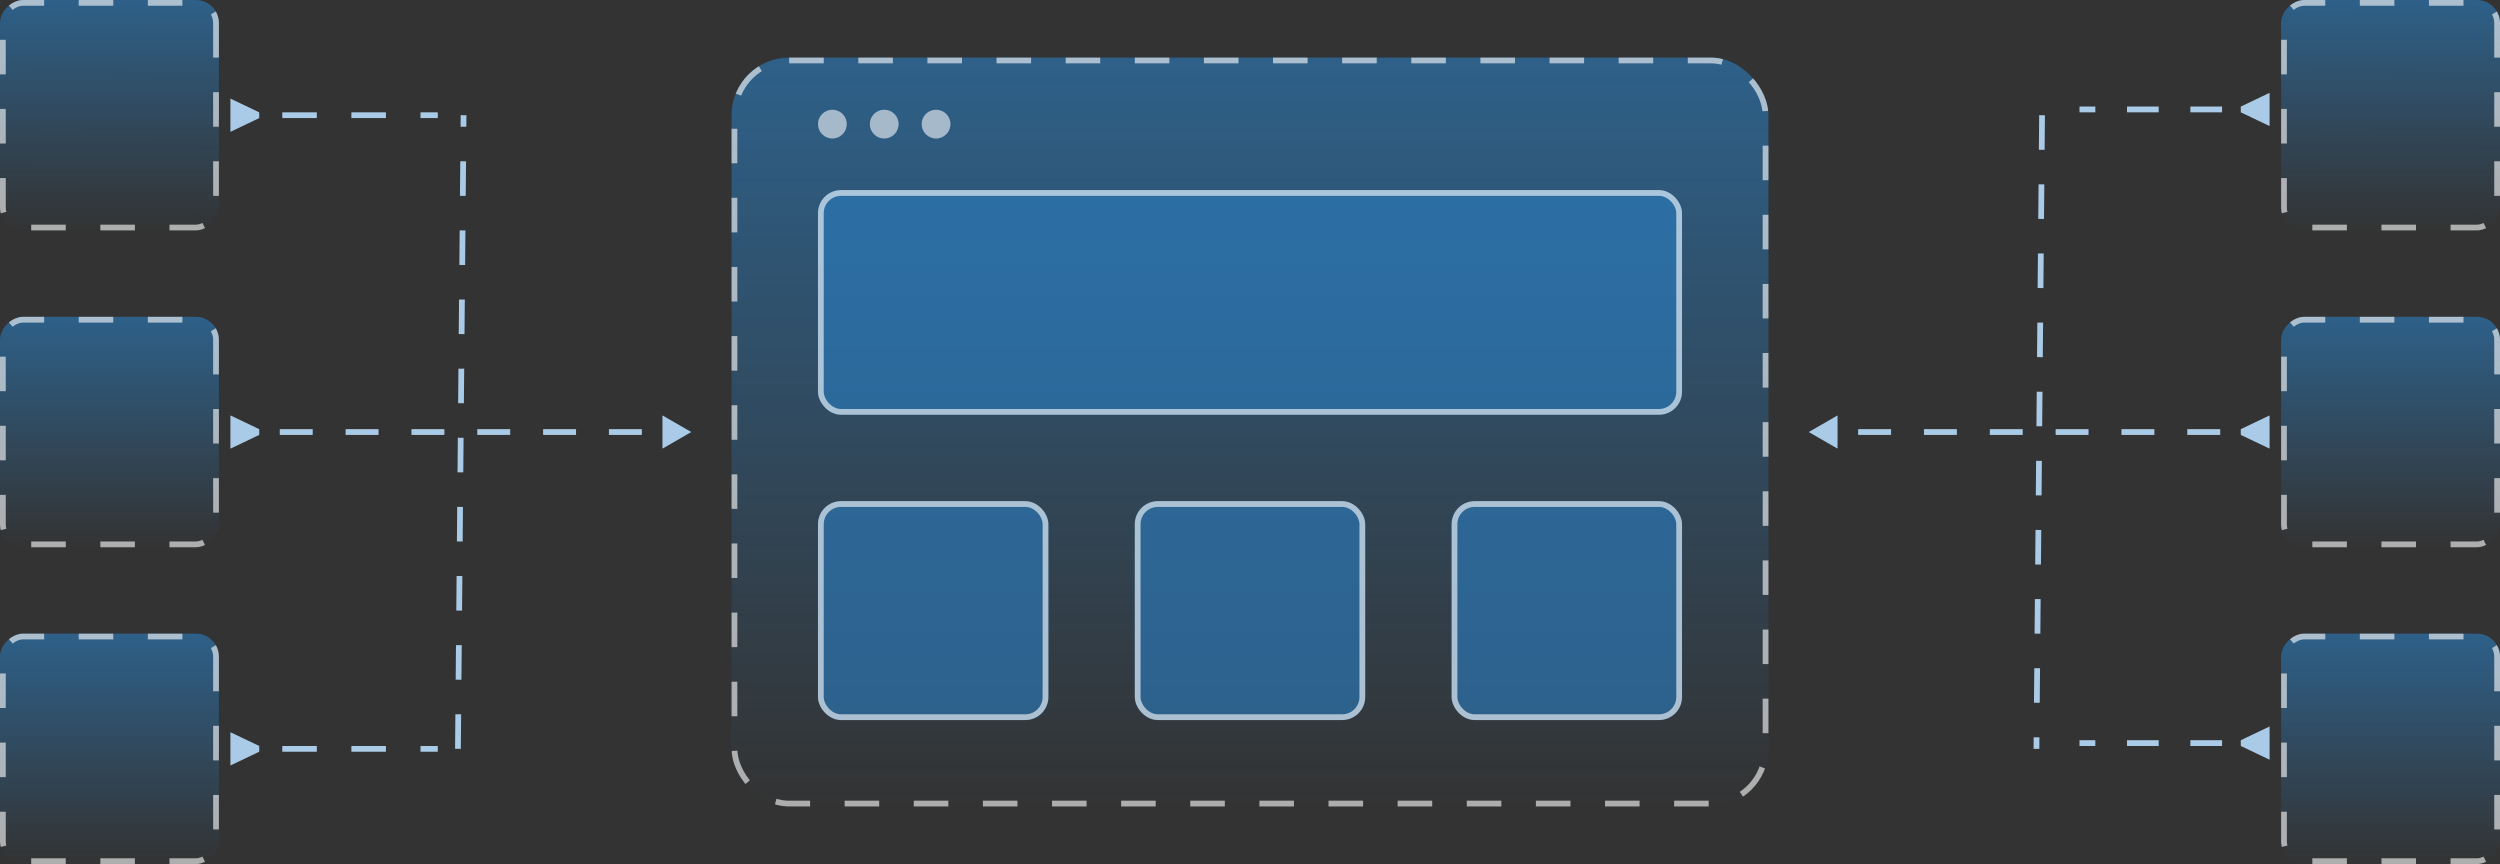 <svg width="434" height="150" viewBox="0 0 434 150" fill="none" xmlns="http://www.w3.org/2000/svg">
<rect x="0" y="0" width="434" height="150" fill="#333333" stroke="none"/>
<rect x="127" y="10" width="180" height="130" rx="10" fill="url(#paint0_linear_0_38)" fill-opacity="0.6"/>
<rect x="127.5" y="10.5" width="179" height="129" rx="9.5" stroke="white" stroke-opacity="0.6" stroke-dasharray="6 6"/>
<rect x="142" y="33" width="150" height="39" rx="4" fill="#2A7EC2" fill-opacity="0.6"/>
<rect x="142.5" y="33.5" width="149" height="38" rx="3.5" stroke="white" stroke-opacity="0.6"/>
<rect x="142" y="87" width="40" height="38" rx="4" fill="#2A7EC2" fill-opacity="0.6"/>
<rect x="142.5" y="87.5" width="39" height="37" rx="3.5" stroke="white" stroke-opacity="0.6"/>
<rect x="197" y="87" width="40" height="38" rx="4" fill="#2A7EC2" fill-opacity="0.6"/>
<rect x="197.5" y="87.5" width="39" height="37" rx="3.5" stroke="white" stroke-opacity="0.6"/>
<rect x="252" y="87" width="40" height="38" rx="4" fill="#2A7EC2" fill-opacity="0.6"/>
<rect x="252.5" y="87.5" width="39" height="37" rx="3.5" stroke="white" stroke-opacity="0.6"/>
<circle cx="144.5" cy="21.547" r="2.5" fill="#A5B9CB"/>
<circle cx="153.5" cy="21.547" r="2.5" fill="#A5B9CB"/>
<circle cx="162.5" cy="21.547" r="2.5" fill="#A5B9CB"/>
<path d="M314 75L319 77.887L319 72.113L314 75ZM389 75.5L394 77.887L394 72.113L389 74.5L389 75.5ZM322.571 75.5L328.286 75.5L328.286 74.5L322.571 74.5L322.571 75.5ZM334 75.5L339.714 75.5L339.714 74.5L334 74.5L334 75.5ZM345.429 75.5L351.143 75.5L351.143 74.5L345.429 74.5L345.429 75.5ZM356.857 75.5L362.571 75.5L362.571 74.5L356.857 74.5L356.857 75.5ZM368.286 75.5L374 75.5L374 74.5L368.286 74.5L368.286 75.5ZM379.714 75.5L385.429 75.5L385.429 74.5L379.714 74.5L379.714 75.5Z" fill="#AACBE7"/>
<line x1="354.5" y1="20.004" x2="353.527" y2="130.005" stroke="#AACBE7" stroke-dasharray="6 6"/>
<path d="M389 19.5L394 21.887V16.113L389 18.5V19.5ZM361 19.5H363.75V18.5H361V19.5ZM369.25 19.5H374.75V18.5H369.25V19.5ZM380.25 19.5H385.75V18.5H380.25V19.5Z" fill="#AACBE7"/>
<path d="M389 129.5L394 131.887V126.113L389 128.5V129.5ZM361 129.5H363.75V128.5H361V129.5ZM369.25 129.5H374.75V128.5H369.25V129.5ZM380.25 129.5H385.75V128.5H380.25V129.5Z" fill="#AACBE7"/>
<rect x="38" width="40" height="38" rx="4" transform="rotate(90 38 0)" fill="url(#paint1_linear_0_38)" fill-opacity="0.6"/>
<rect x="37.5" y="0.5" width="39" height="37" rx="3.5" transform="rotate(90 37.5 0.5)" stroke="white" stroke-opacity="0.6" stroke-dasharray="6 6"/>
<rect x="38" y="55" width="40" height="38" rx="4" transform="rotate(90 38 55)" fill="url(#paint2_linear_0_38)" fill-opacity="0.6"/>
<rect x="37.5" y="55.5" width="39" height="37" rx="3.5" transform="rotate(90 37.5 55.5)" stroke="white" stroke-opacity="0.6" stroke-dasharray="6 6"/>
<rect x="38" y="110" width="40" height="38" rx="4" transform="rotate(90 38 110)" fill="url(#paint3_linear_0_38)" fill-opacity="0.6"/>
<rect x="37.5" y="110.5" width="39" height="37" rx="3.5" transform="rotate(90 37.5 110.5)" stroke="white" stroke-opacity="0.6" stroke-dasharray="6 6"/>
<rect x="434" width="40" height="38" rx="4" transform="rotate(90 434 0)" fill="url(#paint4_linear_0_38)" fill-opacity="0.6"/>
<rect x="433.5" y="0.5" width="39" height="37" rx="3.5" transform="rotate(90 433.5 0.5)" stroke="white" stroke-opacity="0.6" stroke-dasharray="6 6"/>
<rect x="434" y="55" width="40" height="38" rx="4" transform="rotate(90 434 55)" fill="url(#paint5_linear_0_38)" fill-opacity="0.6"/>
<rect x="433.5" y="55.5" width="39" height="37" rx="3.5" transform="rotate(90 433.5 55.5)" stroke="white" stroke-opacity="0.6" stroke-dasharray="6 6"/>
<rect x="434" y="110" width="40" height="38" rx="4" transform="rotate(90 434 110)" fill="url(#paint6_linear_0_38)" fill-opacity="0.6"/>
<rect x="433.5" y="110.5" width="39" height="37" rx="3.5" transform="rotate(90 433.5 110.5)" stroke="white" stroke-opacity="0.6" stroke-dasharray="6 6"/>
<path d="M120 75L115 72.113L115 77.887L120 75ZM45 74.5L40 72.113L40 77.887L45 75.5V74.5ZM111.429 74.5L105.714 74.5V75.5L111.429 75.5V74.5ZM100 74.5L94.286 74.5V75.5L100 75.5V74.5ZM88.571 74.5L82.857 74.5V75.5L88.571 75.5V74.5ZM77.143 74.5L71.429 74.5V75.5L77.143 75.5V74.5ZM65.714 74.5L60 74.5V75.5L65.714 75.5V74.5ZM54.286 74.5L48.571 74.5V75.5L54.286 75.5V74.5Z" fill="#AACBE7"/>
<line x1="79.5" y1="129.996" x2="80.474" y2="19.995" stroke="#AACBE7" stroke-dasharray="6 6"/>
<path d="M45 129.5L40 127.113L40 132.887L45 130.5L45 129.5ZM76 129.5L73 129.5L73 130.5L76 130.5L76 129.5ZM67 129.5L61 129.5L61 130.5L67 130.5L67 129.5ZM55 129.5L49 129.5L49 130.5L55 130.5L55 129.5Z" fill="#AACBE7"/>
<path d="M45 19.5L40 17.113L40 22.887L45 20.5L45 19.5ZM76 19.5L73 19.5L73 20.5L76 20.5L76 19.5ZM67 19.5L61 19.5L61 20.5L67 20.5L67 19.5ZM55 19.5L49 19.5L49 20.5L55 20.5L55 19.5Z" fill="#AACBE7"/>
<defs>
<linearGradient id="paint0_linear_0_38" x1="217" y1="10" x2="217" y2="140" gradientUnits="userSpaceOnUse">
<stop stop-color="#2A7EC2"/>
<stop offset="1" stop-color="#2A7EC2" stop-opacity="0"/>
</linearGradient>
<linearGradient id="paint1_linear_0_38" x1="38" y1="19" x2="78" y2="18.954" gradientUnits="userSpaceOnUse">
<stop stop-color="#2A7EC2"/>
<stop offset="1" stop-color="#2A7EC2" stop-opacity="0"/>
</linearGradient>
<linearGradient id="paint2_linear_0_38" x1="38" y1="74" x2="78" y2="74.004" gradientUnits="userSpaceOnUse">
<stop stop-color="#2A7EC2"/>
<stop offset="1" stop-color="#2A7EC2" stop-opacity="0"/>
</linearGradient>
<linearGradient id="paint3_linear_0_38" x1="38" y1="129" x2="78" y2="129" gradientUnits="userSpaceOnUse">
<stop stop-color="#2A7EC2"/>
<stop offset="1" stop-color="#2A7EC2" stop-opacity="0"/>
</linearGradient>
<linearGradient id="paint4_linear_0_38" x1="434" y1="19" x2="474" y2="18.954" gradientUnits="userSpaceOnUse">
<stop stop-color="#2A7EC2"/>
<stop offset="1" stop-color="#2A7EC2" stop-opacity="0"/>
</linearGradient>
<linearGradient id="paint5_linear_0_38" x1="434" y1="74" x2="474" y2="74.004" gradientUnits="userSpaceOnUse">
<stop stop-color="#2A7EC2"/>
<stop offset="1" stop-color="#2A7EC2" stop-opacity="0"/>
</linearGradient>
<linearGradient id="paint6_linear_0_38" x1="434" y1="129" x2="474" y2="129" gradientUnits="userSpaceOnUse">
<stop stop-color="#2A7EC2"/>
<stop offset="1" stop-color="#2A7EC2" stop-opacity="0"/>
</linearGradient>
</defs>
</svg>
